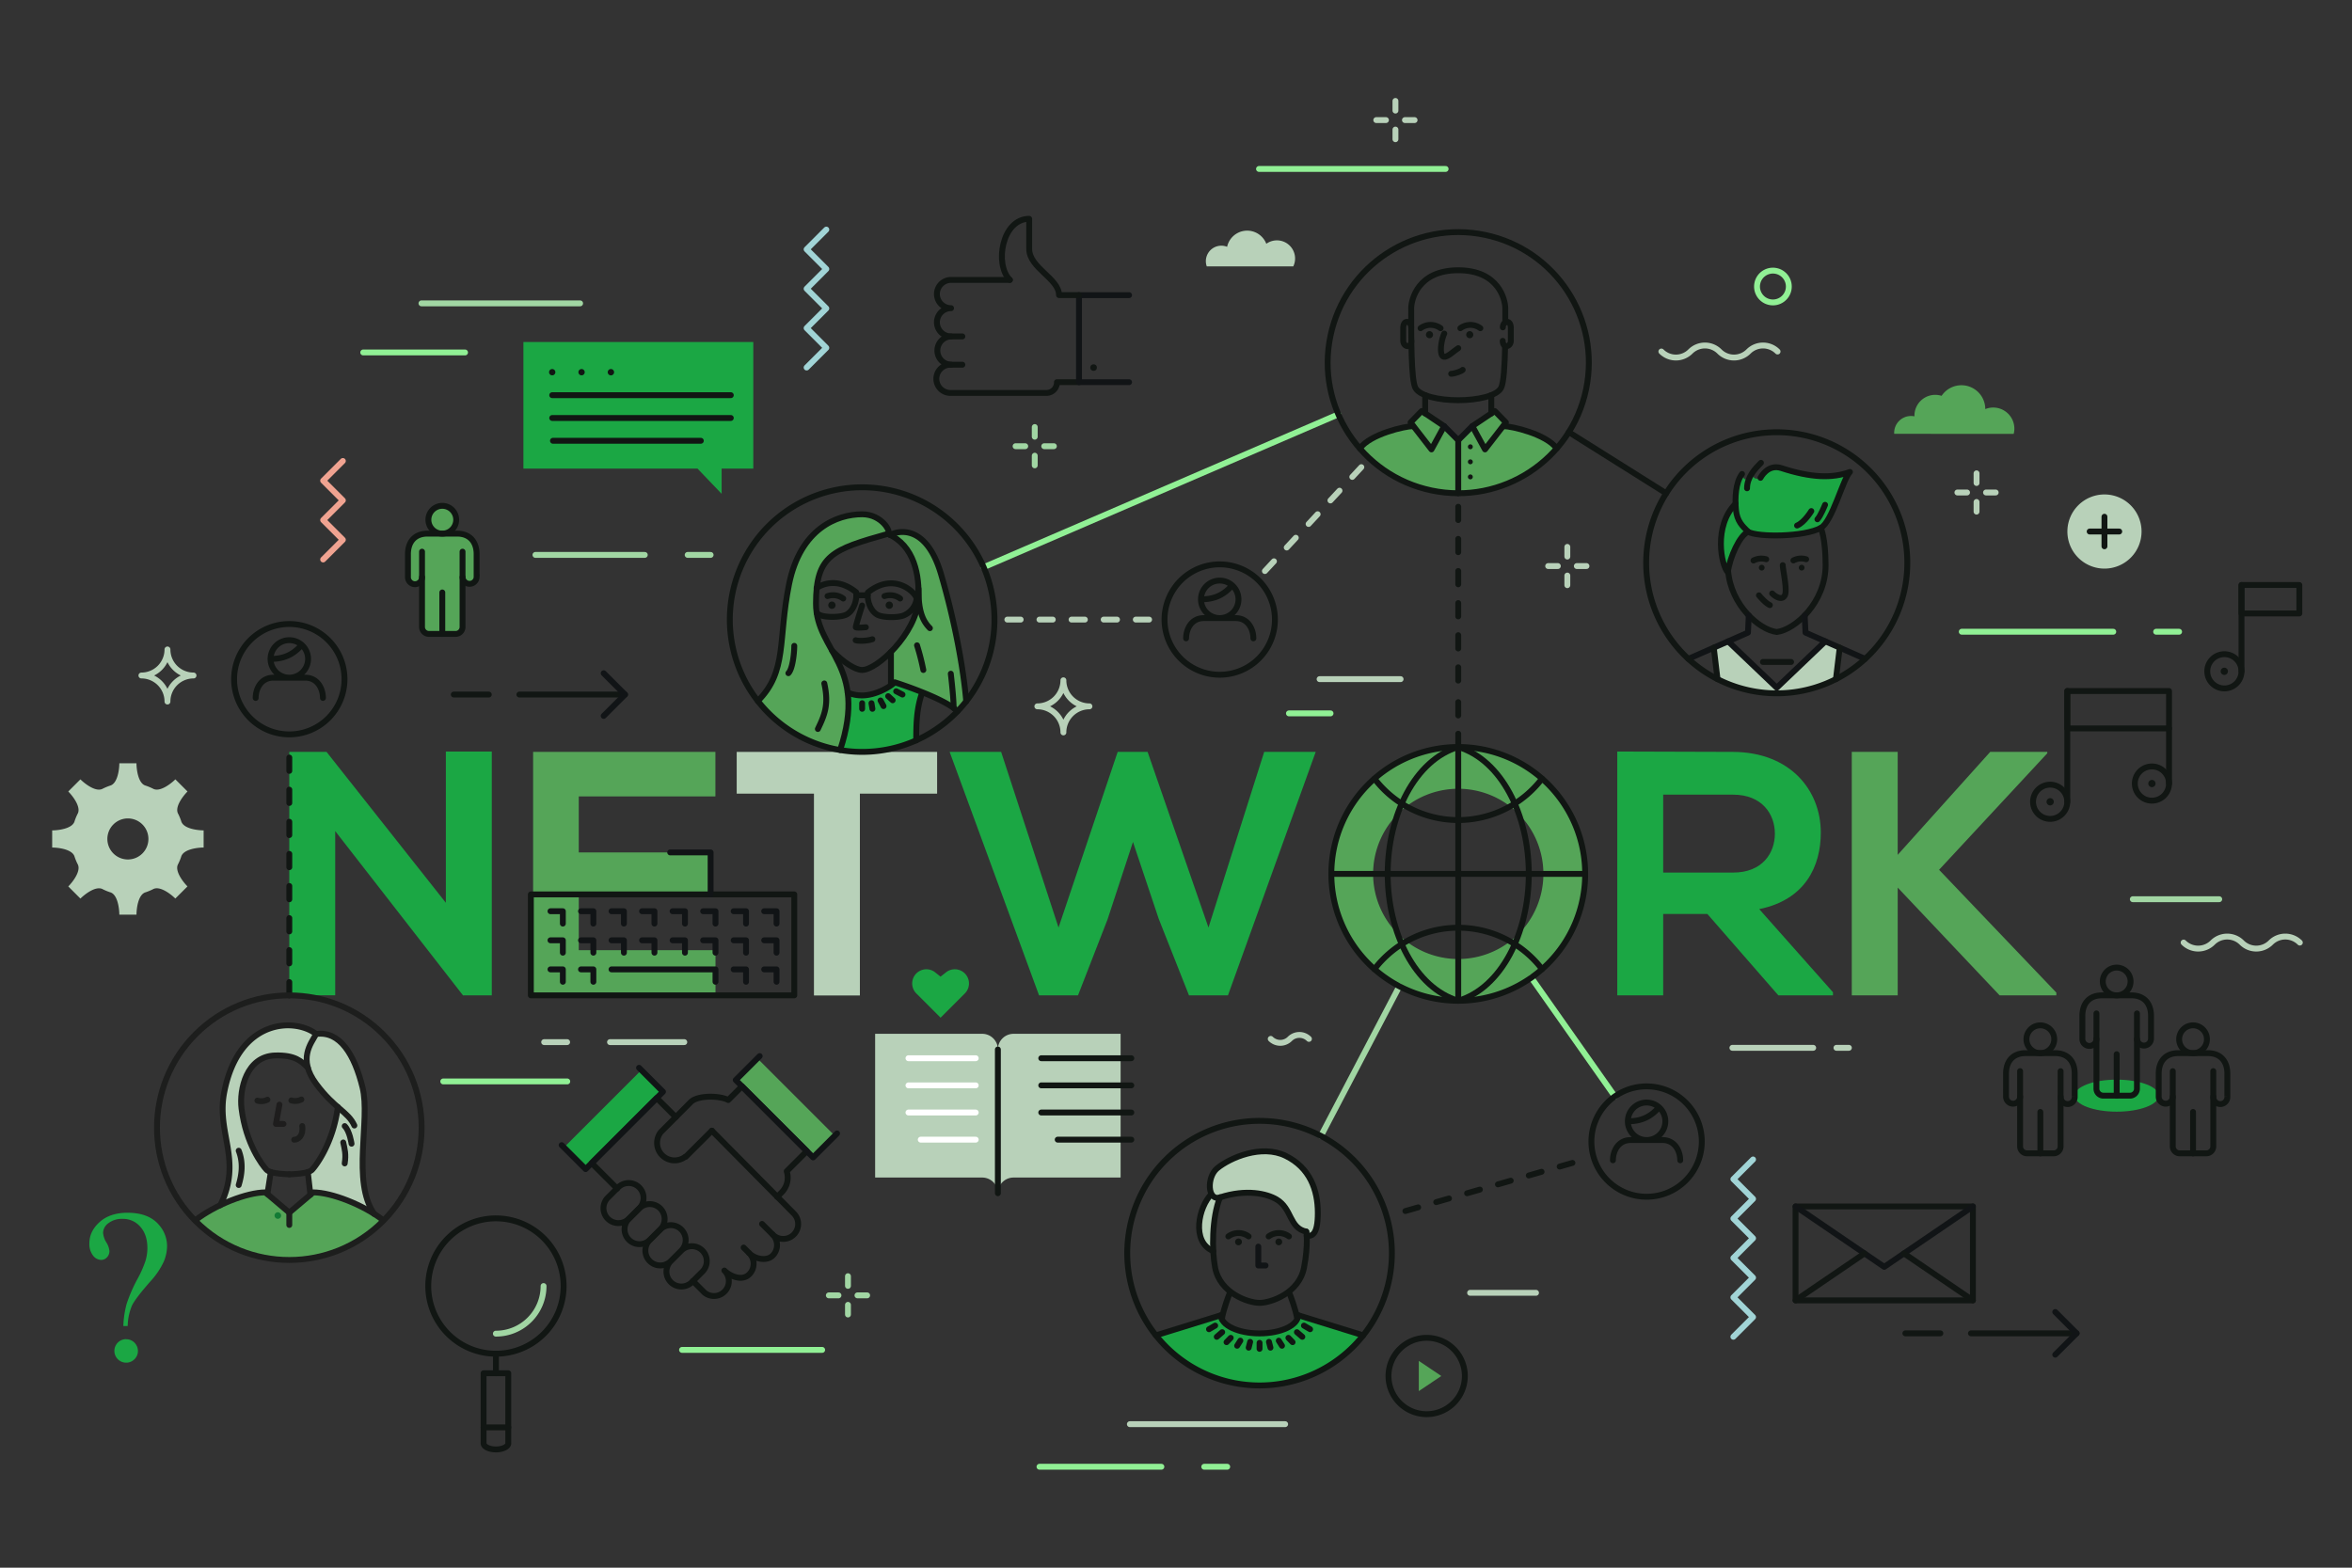 <svg xmlns="http://www.w3.org/2000/svg" viewBox="0 0 1200 800"><rect x="0" y="0" width="1200" height="800" fill="#333333" stroke="none"/><g data-name="Secondary shapes" fill="#51a550" class="color000000 svgShape"><path fill="#1ba744" d="M227.48,383.51h23.43V507.94H236.36v.18l-65.33-84v83.78H147.6V383.69h19l60.88,77Z" class="colorf0a391 svgShape"></path><path fill="#55a558" d="M365.05,507.94H272V383.69h93v22.72H295.29V435h67.27v21.83H295.29v28.05h69.76Z" class="colora1d4d6 svgShape"></path><path fill="#b8d1b9" d="M415.28,405H375.87v-21.3H478.12V405H438.71v103H415.28Z" class="colorb8d1cd svgShape"></path><path fill="#1ba744" d="M626.51 507.94H606.63l-15.44-39.05-13.14-39.23-13 39.59L550 507.94H530.13L484.51 383.69h26.27l29.29 89.64 30.17-89.64h15.27l31.06 89.64L645 383.69h26.28zM935.19 507.94H907.32l-36.21-41.53H848.57v41.53H825.14V383.51c19.7 0 39.4.18 59.11.18 29.29.18 44.73 19.7 44.73 41.18 0 17-7.81 34.26-31.42 39.05l37.63 42.43zM848.57 405.52v39.76h35.68c14.91 0 21.3-9.94 21.3-19.88s-6.57-19.88-21.3-19.88z" class="colorf0a391 svgShape"></path><path fill="#55a558" d="M1044.54 384.4l-55.21 59.46 59.82 62.67v1.41h-28.93l-52-55v55H944.78V383.69h23.43v52.54l47.21-52.54h29.12zM744 381.2A64.75 64.75 0 10808.75 446 64.75 64.75 0 00744 381.2zm0 108.19A43.44 43.44 0 11787.45 446 43.44 43.44 0 01744 489.39z" class="colora1d4d6 svgShape"></path><path fill="#b8d1b9" d="M1073.7,252.32a18.92,18.92,0,1,1-18.91,18.91A18.92,18.92,0,0,1,1073.7,252.32Z" class="colorb8d1cd svgShape"></path><line x1="1073.7" x2="1073.7" y1="278.78" y2="263.69" fill="none" stroke="#111613" stroke-linecap="round" stroke-linejoin="round" stroke-width="3" class="colorStroke111416 svgStroke"></line><line x1="1066.16" x2="1081.25" y1="271.24" y2="271.24" fill="none" stroke="#111613" stroke-linecap="round" stroke-linejoin="round" stroke-width="3" class="colorStroke111416 svgStroke"></line><path fill="none" stroke="#111613" stroke-linecap="round" stroke-linejoin="round" stroke-width="3" d="M485.2,186.11a7.22,7.22,0,0,1,0-14.43H491" class="colorStroke111416 svgStroke"></path><path fill="none" stroke="#111613" stroke-linecap="round" stroke-linejoin="round" stroke-width="3" d="M491 186.11H485.2a7.21 7.21 0 100 14.41h48.46a5.38 5.38 0 005.59-5.5h11.26M515.23 142.84h-30a7.21 7.21 0 100 14.42h0a7.21 7.21 0 100 14.42" class="colorStroke111416 svgStroke"></path><polyline fill="none" stroke="#111416" stroke-linecap="round" stroke-linejoin="round" stroke-width="3" points="576.06 150.62 550.51 150.62 550.51 195.02 576.06 195.02"></polyline><path fill="none" stroke="#111613" stroke-linecap="round" stroke-linejoin="round" stroke-width="3" d="M515.23,142.84c-8-8-3.91-31.18,9.87-31.18V127c0,9.77,15.22,15.08,15.22,23.6h10.19" class="colorStroke111416 svgStroke"></path><circle cx="557.95" cy="187.58" r="1.68" fill="#111613" class="color111416 svgShape"></circle><line x1="823.9" x2="781.26" y1="559.51" y2="498.91" fill="none" stroke="#91f095" stroke-linecap="round" stroke-linejoin="round" stroke-width="3" class="colorStrokef0a391 svgStroke"></line><line x1="673.97" x2="713.95" y1="579.63" y2="503.31" fill="none" stroke="#a1d6a3" stroke-linecap="round" stroke-linejoin="round" stroke-width="3" class="colorStrokea1d4d6 svgStroke"></line><line x1="501.88" x2="682.82" y1="289.45" y2="211.45" fill="none" stroke="#91f095" stroke-linecap="round" stroke-linejoin="round" stroke-width="3" class="colorStrokef0a391 svgStroke"></line><line x1="800.41" x2="850.09" y1="220.52" y2="251.74" fill="none" stroke="#111613" stroke-linecap="round" stroke-linejoin="round" stroke-width="3" class="colorStroke111416 svgStroke"></line><path fill="none" stroke="#111613" stroke-linecap="round" stroke-linejoin="round" stroke-width="3" d="M744 510.7c-21.94-6.6-36-34.63-36-64.75s14-58.15 36-64.75M744 510.7c22-6.6 36-34.63 36-64.75s-14-58.15-36-64.75" class="colorStroke111416 svgStroke"></path><line x1="744" x2="744" y1="381.2" y2="510.7" fill="none" stroke="#111613" stroke-linecap="round" stroke-linejoin="round" stroke-width="3" class="colorStroke111416 svgStroke"></line><line x1="679.26" x2="808.75" y1="445.95" y2="445.95" fill="none" stroke="#111613" stroke-linecap="round" stroke-linejoin="round" stroke-width="3" class="colorStroke111416 svgStroke"></line><path fill="none" stroke="#111613" stroke-linecap="round" stroke-linejoin="round" stroke-width="3" d="M786.75 397.34a53.8 53.8 0 01-85.5 0M786.76 494.56a53.81 53.81 0 00-85.51 0" class="colorStroke111416 svgStroke"></path><path fill="none" stroke="#111613" stroke-linecap="round" stroke-linejoin="round" stroke-width="3" d="M679.26,446A64.75,64.75,0,1,1,744,510.7,64.75,64.75,0,0,1,679.26,446Z" class="colorStroke111416 svgStroke"></path><line x1="744" x2="744" y1="347.32" y2="340.52" fill="none" stroke="#111613" stroke-linecap="round" stroke-linejoin="round" stroke-width="3" class="colorStroke111416 svgStroke"></line><line x1="744" x2="744" y1="365.1" y2="358.3" fill="none" stroke="#111613" stroke-linecap="round" stroke-linejoin="round" stroke-width="3" class="colorStroke111416 svgStroke"></line><line x1="744" x2="744" y1="381.2" y2="374.41" fill="none" stroke="#111613" stroke-linecap="round" stroke-linejoin="round" stroke-width="3" class="colorStroke111416 svgStroke"></line><line x1="744" x2="744" y1="330.93" y2="324.14" fill="none" stroke="#111613" stroke-linecap="round" stroke-linejoin="round" stroke-width="3" class="colorStroke111416 svgStroke"></line><line x1="744" x2="744" y1="314.55" y2="307.75" fill="none" stroke="#111613" stroke-linecap="round" stroke-linejoin="round" stroke-width="3" class="colorStroke111416 svgStroke"></line><line x1="744" x2="744" y1="298.17" y2="291.37" fill="none" stroke="#111613" stroke-linecap="round" stroke-linejoin="round" stroke-width="3" class="colorStroke111416 svgStroke"></line><line x1="744" x2="744" y1="281.78" y2="274.99" fill="none" stroke="#111613" stroke-linecap="round" stroke-linejoin="round" stroke-width="3" class="colorStroke111416 svgStroke"></line><line x1="744" x2="744" y1="265.4" y2="258.6" fill="none" stroke="#111613" stroke-linecap="round" stroke-linejoin="round" stroke-width="3" class="colorStroke111416 svgStroke"></line><line x1="147.6" x2="147.6" y1="475.3" y2="468.51" fill="none" stroke="#111613" stroke-linecap="round" stroke-linejoin="round" stroke-width="3" class="colorStroke111416 svgStroke"></line><line x1="147.6" x2="147.6" y1="491.62" y2="484.83" fill="none" stroke="#111613" stroke-linecap="round" stroke-linejoin="round" stroke-width="3" class="colorStroke111416 svgStroke"></line><line x1="147.6" x2="147.6" y1="507.94" y2="501.15" fill="none" stroke="#111613" stroke-linecap="round" stroke-linejoin="round" stroke-width="3" class="colorStroke111416 svgStroke"></line><line x1="147.6" x2="147.6" y1="458.92" y2="452.12" fill="none" stroke="#111613" stroke-linecap="round" stroke-linejoin="round" stroke-width="3" class="colorStroke111416 svgStroke"></line><line x1="147.6" x2="147.6" y1="442.53" y2="435.74" fill="none" stroke="#111613" stroke-linecap="round" stroke-linejoin="round" stroke-width="3" class="colorStroke111416 svgStroke"></line><line x1="147.6" x2="147.6" y1="426.15" y2="419.35" fill="none" stroke="#111613" stroke-linecap="round" stroke-linejoin="round" stroke-width="3" class="colorStroke111416 svgStroke"></line><line x1="147.6" x2="147.6" y1="409.76" y2="402.97" fill="none" stroke="#111613" stroke-linecap="round" stroke-linejoin="round" stroke-width="3" class="colorStroke111416 svgStroke"></line><line x1="147.6" x2="147.6" y1="393.38" y2="386.59" fill="none" stroke="#111613" stroke-linecap="round" stroke-linejoin="round" stroke-width="3" class="colorStroke111416 svgStroke"></line><line x1="717.02" x2="723.55" y1="618" y2="616.12" fill="none" stroke="#111613" stroke-linecap="round" stroke-linejoin="round" stroke-width="3" class="colorStroke111416 svgStroke"></line><line x1="732.76" x2="739.29" y1="613.46" y2="611.58" fill="none" stroke="#111613" stroke-linecap="round" stroke-linejoin="round" stroke-width="3" class="colorStroke111416 svgStroke"></line><line x1="748.51" x2="755.04" y1="608.93" y2="607.05" fill="none" stroke="#111613" stroke-linecap="round" stroke-linejoin="round" stroke-width="3" class="colorStroke111416 svgStroke"></line><line x1="764.25" x2="770.78" y1="604.39" y2="602.51" fill="none" stroke="#111613" stroke-linecap="round" stroke-linejoin="round" stroke-width="3" class="colorStroke111416 svgStroke"></line><line x1="779.99" x2="786.52" y1="599.86" y2="597.97" fill="none" stroke="#111613" stroke-linecap="round" stroke-linejoin="round" stroke-width="3" class="colorStroke111416 svgStroke"></line><line x1="795.74" x2="802.27" y1="595.32" y2="593.44" fill="none" stroke="#111613" stroke-linecap="round" stroke-linejoin="round" stroke-width="3" class="colorStroke111416 svgStroke"></line><line x1="513.95" x2="520.75" y1="316.18" y2="316.18" fill="none" stroke="#b8d1b9" stroke-linecap="round" stroke-linejoin="round" stroke-width="3" class="colorStrokeb8d1cd svgStroke"></line><line x1="530.34" x2="537.13" y1="316.18" y2="316.18" fill="none" stroke="#b8d1b9" stroke-linecap="round" stroke-linejoin="round" stroke-width="3" class="colorStrokeb8d1cd svgStroke"></line><line x1="546.72" x2="553.51" y1="316.18" y2="316.18" fill="none" stroke="#b8d1b9" stroke-linecap="round" stroke-linejoin="round" stroke-width="3" class="colorStrokeb8d1cd svgStroke"></line><line x1="563.1" x2="569.9" y1="316.18" y2="316.18" fill="none" stroke="#b8d1b9" stroke-linecap="round" stroke-linejoin="round" stroke-width="3" class="colorStrokeb8d1cd svgStroke"></line><line x1="579.49" x2="586.28" y1="316.18" y2="316.18" fill="none" stroke="#b8d1b9" stroke-linecap="round" stroke-linejoin="round" stroke-width="3" class="colorStrokeb8d1cd svgStroke"></line><line x1="645.36" x2="649.98" y1="291.41" y2="286.43" fill="none" stroke="#b8d1b9" stroke-linecap="round" stroke-linejoin="round" stroke-width="3" class="colorStrokeb8d1cd svgStroke"></line><line x1="656.5" x2="661.13" y1="279.4" y2="274.42" fill="none" stroke="#b8d1b9" stroke-linecap="round" stroke-linejoin="round" stroke-width="3" class="colorStrokeb8d1cd svgStroke"></line><line x1="667.65" x2="672.27" y1="267.39" y2="262.41" fill="none" stroke="#b8d1b9" stroke-linecap="round" stroke-linejoin="round" stroke-width="3" class="colorStrokeb8d1cd svgStroke"></line><line x1="678.79" x2="683.42" y1="255.38" y2="250.4" fill="none" stroke="#b8d1b9" stroke-linecap="round" stroke-linejoin="round" stroke-width="3" class="colorStrokeb8d1cd svgStroke"></line><line x1="689.94" x2="694.56" y1="243.37" y2="238.39" fill="none" stroke="#b8d1b9" stroke-linecap="round" stroke-linejoin="round" stroke-width="3" class="colorStrokeb8d1cd svgStroke"></line><path fill="none" stroke="#111613" stroke-linecap="round" stroke-linejoin="round" stroke-width="3" d="M840.1 581.77a9.57 9.57 0 10-9.57-9.57A9.58 9.58 0 00840.1 581.77zm17.16 10.33c0-4.31-2.45-10.33-9.07-10.33H832c-6.63 0-9.08 6-9.08 10.33M830.53 572.2c5.23 0 10.84-1.19 15.92-7.16" class="colorStroke111416 svgStroke"></path><path fill="none" stroke="#111613" stroke-linecap="round" stroke-linejoin="round" stroke-width="3" d="M868.26 582.54a28.16 28.16 0 11-28.16-28.16A28.15 28.15 0 01868.26 582.54zM147.6 345.82a9.57 9.57 0 10-9.56-9.56A9.56 9.56 0 00147.6 345.82zm17.17 10.34c0-4.31-2.45-10.34-9.08-10.34H139.52c-6.63 0-9.08 6-9.08 10.34M138 336.26c5.22 0 10.84-1.2 15.91-7.16" class="colorStroke111416 svgStroke"></path><path fill="none" stroke="#111613" stroke-linecap="round" stroke-linejoin="round" stroke-width="3" d="M175.76 346.6a28.16 28.16 0 11-28.16-28.16A28.15 28.15 0 01175.76 346.6zM622.31 315.41a9.57 9.57 0 10-9.57-9.57A9.57 9.57 0 00622.31 315.41zm17.17 10.34c0-4.31-2.46-10.34-9.08-10.34H614.23c-6.63 0-9.08 6-9.08 10.34M612.74 305.84c5.23 0 10.84-1.19 15.92-7.16" class="colorStroke111416 svgStroke"></path><path fill="none" stroke="#111613" stroke-linecap="round" stroke-linejoin="round" stroke-width="3" d="M650.47,316.18A28.16,28.16,0,1,1,622.31,288,28.16,28.16,0,0,1,650.47,316.18Z" class="colorStroke111416 svgStroke"></path><path fill="#55a558" d="M767,217.48l1.27-1.91-5.67-5.8-11.47,7.69L744,224.64l-7.18-7.18-11.47-7.69-5.67,5.8a18.94,18.94,0,0,0,1.47,1.91c-12.45.72-24,7.05-27.38,11.33a66.57,66.57,0,0,0,100.45,0C787.84,221.56,774.08,218,767,217.48Z" class="colora1d4d6 svgShape"></path><path fill="none" stroke="#111613" stroke-linecap="round" stroke-linejoin="round" stroke-width="3" d="M744 204.23c-9.88 0-19.59-2.16-21.82-6.21S720 172.93 720 157.34c0-4.25 3.24-19.43 24-19.43M768 164.51c0-2.46 0-4.87 0-7.17 0-4.25-3.24-19.43-24-19.43M744 204.23c9.88 0 19.6-2.16 21.82-6.21 1.37-2.48 1.9-11.39 2.1-21.5" class="colorStroke111416 svgStroke"></path><path fill="none" stroke="#111613" stroke-linecap="round" stroke-linejoin="round" stroke-width="3" d="M720 167.06c0-3.24-4.07-4.39-4.07.4v6.41c0 3.24 4.14 4.12 4.14.07M766.76 167.06c0-3.24 4.07-4.39 4.07.4v6.41c0 3.24-4.13 4.12-4.13.07M740.4 190.74c1.21 0 4.9-1.06 5.87-2M744 177.68c-3 2-6.44 5.57-8 4s-.71-8.07.87-11.46M745.08 167.48a8.58 8.58 0 0110.2 0M724.78 167.48a8.6 8.6 0 0110.21 0" class="colorStroke111416 svgStroke"></path><path fill="#111613" d="M727.53 170.8a1.81 1.81 0 111.8 1.8A1.8 1.8 0 01727.53 170.8zM748.06 170.8a1.81 1.81 0 111.81 1.8A1.8 1.8 0 01748.06 170.8zM748.93 228a1.25 1.25 0 111.25 1.25A1.25 1.25 0 01748.93 228zM748.93 235.67a1.25 1.25 0 111.25 1.25A1.25 1.25 0 01748.93 235.67zM748.93 243.37a1.25 1.25 0 111.25 1.24A1.25 1.25 0 01748.93 243.37z" class="color111416 svgShape"></path><line x1="727.13" x2="727.13" y1="201.64" y2="210.96" fill="none" stroke="#111613" stroke-linecap="round" stroke-linejoin="round" stroke-width="3" class="colorStroke111416 svgStroke"></line><line x1="760.87" x2="760.87" y1="201.64" y2="210.96" fill="none" stroke="#111613" stroke-linecap="round" stroke-linejoin="round" stroke-width="3" class="colorStroke111416 svgStroke"></line><polygon fill="none" stroke="#111613" stroke-linecap="round" stroke-linejoin="round" stroke-width="3" points="725.35 209.76 736.82 217.46 730.34 229.33 719.68 215.57 725.35 209.76" class="colorStroke111416 svgStroke"></polygon><path fill="none" stroke="#111613" stroke-linecap="round" stroke-linejoin="round" stroke-width="3" d="M721,217.47c-4.19,0-21.8,4-27.19,11.35" class="colorStroke111416 svgStroke"></path><polygon fill="none" stroke="#111613" stroke-linecap="round" stroke-linejoin="round" stroke-width="3" points="762.65 209.76 751.18 217.46 757.66 229.33 768.32 215.57 762.65 209.76" class="colorStroke111416 svgStroke"></polygon><path fill="none" stroke="#111613" stroke-linecap="round" stroke-linejoin="round" stroke-width="3" d="M767.06,217.47c4.18,0,21.8,4,27.18,11.35" class="colorStroke111416 svgStroke"></path><polyline fill="none" stroke="#111416" stroke-linecap="round" stroke-linejoin="round" stroke-width="3" points="751.18 217.46 744 224.64 736.82 217.46"></polyline><line x1="744" x2="744" y1="224.64" y2="251.69" fill="none" stroke="#111613" stroke-linecap="round" stroke-linejoin="round" stroke-width="3" class="colorStroke111416 svgStroke"></line><circle cx="744" cy="185.07" r="66.62" fill="none" stroke="#111613" stroke-width="3" transform="rotate(-78.17 744.005 185.068)" class="colorStroke111416 svgStroke"></circle><path fill="#1ba744" d="M432.48,353.43c1.41,10.44-1.41,20.69-3.85,29.32a68.07,68.07,0,0,0,11.23.94,67.25,67.25,0,0,0,27.59-5.9c0-18.33,2.29-22,3.11-24.52,0,0-10-3.71-14.05-5.09C444.2,356.8,436.1,354.52,432.48,353.43Z" class="colorf0a391 svgShape"></path><path fill="#55a558" d="M454.11 273c7.94-3.16 17.48-3.82 25.6 18.73s10.7 54 13.24 66.17c-1.76 2.14-4.44 5.06-4.44 5.06-4.77-4.25-20.58-11-32-14.77-.51.41-2.11 1.4-2.11 1.4l.26-16.88c10.31-10.31 13.75-19.49 13.75-27.39S468.36 281.91 454.11 273zM439.86 262.44c-6.32 0-30.05 1.84-37.06 34.56s-.71 43.18-16.15 60.71a67.46 67.46 0 0042 25c2.65-9.34 9.15-26.77-2.25-47.3-10.33-18.61-10.2-22.54-10.05-29.93.28-13.95 1.43-24.89 36.6-33.07C454.66 268.19 446.18 262.44 439.86 262.44z" class="colora1d4d6 svgShape"></path><path fill="none" stroke="#111613" stroke-linecap="round" stroke-linejoin="round" stroke-width="3" d="M439.87 341.89c7.59 0 27.6-18.53 28.66-35.76.75-12.21-1.87-27.78-15.59-33.69M439.87 341.89c-3.5 0-9.62-3.93-15.32-9.85" class="colorStroke111416 svgStroke"></path><line x1="436.89" x2="442.71" y1="303.77" y2="303.77" fill="none" stroke="#111613" stroke-linecap="round" stroke-linejoin="round" stroke-width="3" class="colorStroke111416 svgStroke"></line><path fill="none" stroke="#111613" stroke-linecap="round" stroke-linejoin="round" stroke-width="3" d="M467.66 305.74c.41-2.39-10.87-14.65-24.89-3.37-.52 5.69 2.32 10.32 5.38 11.59s10.61 1.35 13.38-.11A10.86 10.86 0 00467.66 305.74zM416.63 300.05c4.52-2.91 11.88-4.51 20.2 2.18.52 5.69-2.32 10.33-5.38 11.59s-10.61 1.36-13.38-.1c-.47-.25-.93-.53-1.38-.82M454.12 273c3.84-2.14 18.43-5.84 26 20 7.38 25.23 11.55 49.36 12.85 64.88" class="colorStroke111416 svgStroke"></path><path fill="none" stroke="#111613" stroke-linecap="round" stroke-linejoin="round" stroke-width="3" d="M428.64,382.75c14.35-43.39-12.32-50.1-12.32-74.77s8.32-27.55,36.62-35.54c2.13-.6-2.85-10-13.07-10-12.88,0-31.55,7.38-37.29,35.69s-.73,44.39-15.93,59.59" class="colorStroke111416 svgStroke"></path><line x1="454.56" x2="454.56" y1="332.68" y2="349.2" fill="none" stroke="#111613" stroke-linecap="round" stroke-linejoin="round" stroke-width="3" class="colorStroke111416 svgStroke"></line><path fill="none" stroke="#111613" stroke-linecap="round" stroke-linejoin="round" stroke-width="3" d="M432.49 353.42a19 19 0 007.38 1.46c6.81 0 14.26-4.31 16.65-6.7 0 0 25.27 8 32 14.78M470.57 353.27c-3 8.24-3.11 16.65-3.11 24.54" class="colorStroke111416 svgStroke"></path><line x1="439.87" x2="439.87" y1="358.84" y2="361.72" fill="none" stroke="#111613" stroke-linecap="round" stroke-linejoin="round" stroke-width="3" class="colorStroke111416 svgStroke"></line><line x1="444.63" x2="445.11" y1="358.84" y2="361.72" fill="none" stroke="#111613" stroke-linecap="round" stroke-linejoin="round" stroke-width="3" class="colorStroke111416 svgStroke"></line><line x1="449.25" x2="450.79" y1="357.46" y2="360.33" fill="none" stroke="#111613" stroke-linecap="round" stroke-linejoin="round" stroke-width="3" class="colorStroke111416 svgStroke"></line><line x1="453.14" x2="455.44" y1="355.25" y2="357.35" fill="none" stroke="#111613" stroke-linecap="round" stroke-linejoin="round" stroke-width="3" class="colorStroke111416 svgStroke"></line><line x1="457.22" x2="460.46" y1="352.76" y2="354.44" fill="none" stroke="#111613" stroke-linecap="round" stroke-linejoin="round" stroke-width="3" class="colorStroke111416 svgStroke"></line><path fill="none" stroke="#111613" stroke-linecap="round" stroke-linejoin="round" stroke-width="3" d="M468.6 300.33c0 10.38 1.6 16 5.84 20.23M486.55 361.3c0-5.46-1.45-17.5-1.45-17.5M467.87 329.31a120.64 120.64 0 013.22 12.58M417.28 372c3.28-6.84 5.74-12.3 3.28-23.24M405.24 329.58c0 3.56-.82 11.76-3 13.95M439.87 309s-3.24 10.05-3.24 11.08c.46.46 5.13 0 5.13 0M436.56 326.71c1.44.51 5.85.41 8.52-.51M451.27 304.19a9 9 0 012.82-.45 8.37 8.37 0 015.17 1.7M422.21 304.19a9 9 0 012.83-.45 8.42 8.42 0 015.17 1.7" class="colorStroke111416 svgStroke"></path><path fill="#111613" d="M422.59 308.84a1.86 1.86 0 111.85 1.86A1.85 1.85 0 01422.59 308.84zM451.86 308.84a1.86 1.86 0 111.86 1.86A1.86 1.86 0 01451.86 308.84z" class="color111416 svgShape"></path><path fill="none" stroke="#111613" stroke-width="3" d="M372.36,316.18a67.51,67.51,0,1,1,67.51,67.51A67.51,67.51,0,0,1,372.36,316.18Z" class="colorStroke111416 svgStroke"></path><path fill="#b8d1b9" d="M906.48,351l-24.81-23.67-7.32,3.22,1.92,16.06a66.57,66.57,0,0,0,60.42,0l1.92-16.06-7.32-3.22Z" class="colorb8d1cd svgShape"></path><path fill="#1ba744" d="M898.19,243.85s3.64-7.22,10.56-5c15.29,5,26,5.33,35.08,2-3.54,3.55-9,25.31-14.84,28.55-8.47,4.68-32.18,4.82-37.08,2-2.83-2.83-5.7-5.36-6.24-11.3s-.24-13.76,3.1-18.21c1.62,5.66,3.56,1.06,5.37-.74C894.14,245.9,898.19,243.85,898.19,243.85Z" class="colorf0a391 svgShape"></path><path fill="#1ba744" d="M891.91,271.37c-5.56,3.95-9.43,13-10.36,20.68-3.31-3.3-7.49-23.6,3.94-35C885.49,263.85,887.45,268,891.91,271.37Z" class="colorf0a391 svgShape"></path><path fill="none" stroke="#111613" stroke-linecap="round" stroke-linejoin="round" stroke-width="3" d="M881.67,291.19c1.42,17.59,15.94,30.27,24.83,31.32,9.34-1.11,24.93-15.08,24.93-34.1,0-13.77-2.43-19-2.43-19" class="colorStroke111416 svgStroke"></path><polyline fill="none" stroke="#111416" stroke-linecap="round" stroke-linejoin="round" stroke-width="3" points="920.76 314.07 921.17 322.82 951.59 336.22"></polyline><line x1="938.63" x2="936.7" y1="330.51" y2="346.59" fill="none" stroke="#111613" stroke-linecap="round" stroke-linejoin="round" stroke-width="3" class="colorStroke111416 svgStroke"></line><polyline fill="none" stroke="#111416" stroke-linecap="round" stroke-linejoin="round" stroke-width="3" points="892.23 314.07 891.82 322.82 861.4 336.22"></polyline><polyline fill="none" stroke="#111416" stroke-linecap="round" stroke-linejoin="round" stroke-width="3" points="881.69 327.28 906.5 350.95 931.3 327.28"></polyline><line x1="874.37" x2="876.29" y1="330.51" y2="346.59" fill="none" stroke="#111613" stroke-linecap="round" stroke-linejoin="round" stroke-width="3" class="colorStroke111416 svgStroke"></line><path fill="none" stroke="#111613" stroke-linecap="round" stroke-linejoin="round" stroke-width="3" d="M898.2 243.84s3.65-7.22 10.56-5c15.29 5 26 5.33 35.09 2-3.55 3.54-9 25.31-14.85 28.54-8.47 4.69-32.18 4.82-37.07 2-2.84-2.83-5.7-5.36-6.25-11.3s-.23-13.76 3.11-18.22M898.44 236.18c-2.94 2.94-7.09 7.29-7.09 13" class="colorStroke111416 svgStroke"></path><path fill="none" stroke="#111613" stroke-linecap="round" stroke-linejoin="round" stroke-width="3" d="M891.93 271.37c-4.26 1.69-9.43 13-10.37 20.68-3.3-3.3-7.48-23.6 3.94-35M927.25 265c1.55-1.55 3.91-7.39 3.91-7.39M916.86 268.18c3.77-1.55 7.28-7.38 7.28-7.38" class="colorStroke111416 svgStroke"></path><line x1="899.45" x2="913.82" y1="337.8" y2="337.8" fill="none" stroke="#111613" stroke-linecap="round" stroke-linejoin="round" stroke-width="3" class="colorStroke111416 svgStroke"></line><path fill="none" stroke="#111613" stroke-linecap="round" stroke-linejoin="round" stroke-width="3" d="M901.14,285.39a8.89,8.89,0,0,0-2.5-.36,8.59,8.59,0,0,0-4,1" class="colorStroke111416 svgStroke"></path><path fill="#111613" d="M900.3 289.68a1.46 1.46 0 10-1.45 1.46A1.45 1.45 0 00900.3 289.68zM920.68 289.68a1.46 1.46 0 10-1.46 1.46A1.45 1.45 0 00920.68 289.68z" class="color111416 svgShape"></path><path fill="none" stroke="#111613" stroke-linecap="round" stroke-linejoin="round" stroke-width="3" d="M921.51 285.39A8.82 8.82 0 00919 285a8.59 8.59 0 00-4 1M897.42 303.79s3.19 3.95 5.57 5M904.17 302.85c1.82 1.82 5.13 3.64 6.48.94s-1.08-13.22-1.08-15.38" class="colorStroke111416 svgStroke"></path><path fill="none" stroke="#111613" stroke-width="3" d="M839.88,287.19a66.62,66.62,0,1,1,66.62,66.62A66.62,66.62,0,0,1,839.88,287.19Z" class="colorStroke111416 svgStroke"></path><path fill="#b8d1b9" d="M619,638.45c-.44-8.74.35-19.75,3.46-27.45l-4.34-1.7c-6.56,6.56-10.55,24.46.88,29.15" class="colorb8d1cd svgShape"></path><path fill="#b8d1b9" d="M666.67,630.69c2.39,0,5.68,0,5.68-11.76s-4.11-23.11-16.41-29.13-28.36,1-34.94,6.36c-5.41,4.42-5,16.93,1.46,14.84,13.51-4.38,23.9-1.81,28.76,1,8.1,4.73,6.36,14.6,15.25,16.48Z" class="colorb8d1cd svgShape"></path><path fill="#1ba744" d="M662.31,671.17c0,5.12-8.82,9.28-19.69,9.28s-19.69-4.16-19.69-9.28l-33.16,10.26a67.48,67.48,0,0,0,105.7,0Z" class="colorf0a391 svgShape"></path><line x1="589.77" x2="622.94" y1="681.43" y2="671.16" fill="none" stroke="#111613" stroke-linecap="round" stroke-linejoin="round" stroke-width="3" class="colorStroke111416 svgStroke"></line><path fill="none" stroke="#111613" stroke-linecap="round" stroke-linejoin="round" stroke-width="3" d="M623.41 673.17c.71-5 3.78-12.72 3.78-12.72M642.63 664.87c5.8 0 20.22-5 22.69-18 2.26-11.83 1.16-18.39 1.16-18.39M642.63 664.87c-5.79 0-20.21-5-22.68-18-1.65-8.61-1.73-25.36 2.52-35.9" class="colorStroke111416 svgStroke"></path><path fill="none" stroke="#111613" stroke-linecap="round" stroke-linejoin="round" stroke-width="3" d="M666.48 628.5c-8.89-1.88-7.14-11.75-15.25-16.48-4.86-2.84-15.25-5.4-28.76-1-6.47 2.1-6.87-10.42-1.46-14.83 6.59-5.38 22.63-12.38 34.94-6.36s16.41 17.36 16.41 29.13-3.28 11.76-5.68 11.76M618.14 609.29c-6.56 6.56-10.56 24.46.87 29.15" class="colorStroke111416 svgStroke"></path><polyline fill="none" stroke="#111416" stroke-linecap="round" stroke-linejoin="round" stroke-width="3" points="642 636.15 642 645.8 645.7 645.8"></polyline><path fill="none" stroke="#111613" stroke-linecap="round" stroke-linejoin="round" stroke-width="3" d="M647.28 630.94a8.71 8.71 0 0110.34 0M626.71 630.94a8.71 8.71 0 0110.34 0" class="colorStroke111416 svgStroke"></path><path fill="#111613" d="M630.15 633.74a1.74 1.74 0 111.73 1.74A1.73 1.73 0 01630.15 633.74zM650.72 633.74a1.73 1.73 0 111.73 1.74A1.73 1.73 0 01650.72 633.74z" class="color111416 svgShape"></path><line x1="695.49" x2="662.32" y1="681.43" y2="671.16" fill="none" stroke="#111613" stroke-linecap="round" stroke-linejoin="round" stroke-width="3" class="colorStroke111416 svgStroke"></line><path fill="none" stroke="#111613" stroke-linecap="round" stroke-linejoin="round" stroke-width="3" d="M661.86 673.17c-.71-5-3.78-12.72-3.78-12.72M662.32 671.16c0 5.13-8.81 9.29-19.69 9.29s-19.69-4.16-19.69-9.29" class="colorStroke111416 svgStroke"></path><line x1="619.99" x2="616.84" y1="676.47" y2="678.31" fill="none" stroke="#111613" stroke-linecap="round" stroke-linejoin="round" stroke-width="3" class="colorStroke111416 svgStroke"></line><line x1="623.57" x2="620.8" y1="679.81" y2="682.19" fill="none" stroke="#111613" stroke-linecap="round" stroke-linejoin="round" stroke-width="3" class="colorStroke111416 svgStroke"></line><line x1="642.63" x2="642.63" y1="685.25" y2="688.32" fill="none" stroke="#111613" stroke-linecap="round" stroke-linejoin="round" stroke-width="3" class="colorStroke111416 svgStroke"></line><line x1="637.83" x2="637.08" y1="684.75" y2="687.73" fill="none" stroke="#111613" stroke-linecap="round" stroke-linejoin="round" stroke-width="3" class="colorStroke111416 svgStroke"></line><line x1="632.83" x2="631.19" y1="684.15" y2="686.75" fill="none" stroke="#111613" stroke-linecap="round" stroke-linejoin="round" stroke-width="3" class="colorStroke111416 svgStroke"></line><line x1="627.92" x2="625.78" y1="682.71" y2="684.92" fill="none" stroke="#111613" stroke-linecap="round" stroke-linejoin="round" stroke-width="3" class="colorStroke111416 svgStroke"></line><line x1="665.28" x2="668.42" y1="676.47" y2="678.31" fill="none" stroke="#111613" stroke-linecap="round" stroke-linejoin="round" stroke-width="3" class="colorStroke111416 svgStroke"></line><line x1="661.69" x2="664.46" y1="679.81" y2="682.19" fill="none" stroke="#111613" stroke-linecap="round" stroke-linejoin="round" stroke-width="3" class="colorStroke111416 svgStroke"></line><line x1="647.43" x2="648.19" y1="684.75" y2="687.73" fill="none" stroke="#111613" stroke-linecap="round" stroke-linejoin="round" stroke-width="3" class="colorStroke111416 svgStroke"></line><line x1="652.43" x2="654.08" y1="684.15" y2="686.75" fill="none" stroke="#111613" stroke-linecap="round" stroke-linejoin="round" stroke-width="3" class="colorStroke111416 svgStroke"></line><line x1="657.35" x2="659.48" y1="682.71" y2="684.92" fill="none" stroke="#111613" stroke-linecap="round" stroke-linejoin="round" stroke-width="3" class="colorStroke111416 svgStroke"></line><path fill="none" stroke="#111613" stroke-width="3" d="M575.12,639.44A67.51,67.51,0,1,1,642.63,707,67.51,67.51,0,0,1,575.12,639.44Z" class="colorStroke111416 svgStroke"></path><path fill="#55a558" d="M159.79,608.49l-12.2,10.31-12.2-10.31c-9.3,0-25.6,6.32-35.79,14.25V623a67.49,67.49,0,0,0,95.92,0l.05-.24C185.39,614.81,169.09,608.49,159.79,608.49Z" class="colora1d4d6 svgShape"></path><path fill="#b8d1b9" d="M157,544.86a25.34,25.34,0,0,0,4.25,8.24A70.36,70.36,0,0,0,172.36,565h0c-2.35,18.15-11,29.73-13.14,32a5.32,5.32,0,0,1-2.2,1.16h0l1.33,11.6.09-.07,1.35-1.14c8.05,0,21.06,4.55,31.1,11-11.57-16.71-1.84-47.83-5.94-64.51s-11.48-29-23.66-27.28c-10.46-8.21-39.48-8.38-46.9,29.74-4.1,21.06,9.44,34.51-2,57.59h0c8.24-3.93,17-6.51,23-6.51l1,.86h0l1.75-11.26h-.06a5.23,5.23,0,0,1-2.13-1.14c-2.11-2.25-10.55-13.16-12.76-31.33-1.17-9.56,2.45-26.59,17.17-27,10.33-.29,13.41,3,16.67,6.27" class="colorb8d1cd svgShape"></path><path fill="#137b35" d="M143.42,620.31a1.67,1.67,0,1,0-1.67,1.66A1.66,1.66,0,0,0,143.42,620.31Z" class="color1e1d1d svgShape"></path><path fill="none" stroke="#1d1e1d" stroke-linecap="round" stroke-linejoin="round" stroke-width="3" d="M99.61,622.74c10.2-7.94,26.49-14.26,35.79-14.26l12.2,10.31,12.2-10.31c9.3,0,25.6,6.32,35.8,14.26" class="colorStroke1e1d1d svgStroke"></path><line x1="147.6" x2="147.6" y1="618.79" y2="625.1" fill="none" stroke="#1d1e1d" stroke-linecap="round" stroke-linejoin="round" stroke-width="3" class="colorStroke1e1d1d svgStroke"></line><path fill="none" stroke="#1d1e1d" stroke-linecap="round" stroke-linejoin="round" stroke-width="3" d="M180.8 574.36c-3.18-7.07-10.06-8.55-19.49-21.26s-2.67-20.52 0-25.44c12.17-1.71 19.55 10.6 23.66 27.28s-5.64 47.81 5.93 64.52M175.87 574.64c2.57 2.56 3.49 9 3.49 9M175.12 583c.75 3.42 1.5 6.05.75 10.7" class="colorStroke1e1d1d svgStroke"></path><path fill="none" stroke="#1d1e1d" stroke-linecap="round" stroke-linejoin="round" stroke-width="3" d="M161.31 527.66c-10.46-8.2-39.48-8.37-46.91 29.74-4.1 21.06 9.45 34.51-2 57.6M121.79 604.72c1.54-5.09 2.46-11.21 0-17.5M148.66 561.55a7 7 0 002 .28 6.74 6.74 0 003.11-.75" class="colorStroke1e1d1d svgStroke"></path><path fill="none" stroke="#1d1e1d" stroke-linecap="round" stroke-linejoin="round" stroke-width="3" d="M131.33 561.65a6.59 6.59 0 002 .28 6.73 6.73 0 003.11-.74M147.61 599.25s9.51-.07 11.62-2.32 10.79-13.82 13.14-32" class="colorStroke1e1d1d svgStroke"></path><path fill="none" stroke="#1d1e1d" stroke-linecap="round" stroke-linejoin="round" stroke-width="3" d="M147.61,599.25s-9.51-.07-11.62-2.32-10.55-13.15-12.77-31.32c-1.17-9.57,2.45-26.59,17.18-27,10.32-.29,13.41,3,16.67,6.26" class="colorStroke1e1d1d svgStroke"></path><line x1="138.17" x2="136.42" y1="598.09" y2="609.35" fill="none" stroke="#1d1e1d" stroke-linecap="round" stroke-linejoin="round" stroke-width="3" class="colorStroke1e1d1d svgStroke"></line><line x1="157.04" x2="158.37" y1="598.09" y2="609.7" fill="none" stroke="#1d1e1d" stroke-linecap="round" stroke-linejoin="round" stroke-width="3" class="colorStroke1e1d1d svgStroke"></line><polyline fill="none" stroke="#1e1d1d" stroke-linecap="round" stroke-linejoin="round" stroke-width="3" points="142.57 563.7 140.8 573.54 144.63 573.54"></polyline><path fill="none" stroke="#1d1e1d" stroke-linecap="round" stroke-linejoin="round" stroke-width="3" d="M150.09,581.61c2.06,0,4.79-2.05,4.11-7" class="colorStroke1e1d1d svgStroke"></path><circle cx="147.6" cy="575.46" r="67.51" fill="none" stroke="#1d1e1d" stroke-width="3" transform="rotate(-45 147.604 575.46)" class="colorStroke1e1d1d svgStroke"></circle><path fill="#1ba744" d="M65.15,676.67H62.92a50.57,50.57,0,0,1,1.69-11.3A78.49,78.49,0,0,1,70,652.92a56.93,56.93,0,0,0,4.2-9.39,23,23,0,0,0,1-6.62q0-6.85-3.63-10.91a11.51,11.51,0,0,0-8.91-4,11.23,11.23,0,0,0-7.37,2.22,6.22,6.22,0,0,0-2.69,4.8,10.62,10.62,0,0,0,1.61,4.91,10.26,10.26,0,0,1,1.62,4.43,4.57,4.57,0,0,1-1.24,3.26,4,4,0,0,1-3,1.32,5.36,5.36,0,0,1-4.13-2.24,9.53,9.53,0,0,1-1.86-6.25q0-6.12,5.23-10.83T65,618.87q11.12,0,16.35,6.49a16.33,16.33,0,0,1,3.89,10.56A20.84,20.84,0,0,1,83.47,644a38.81,38.81,0,0,1-6.66,9.81q-7.83,8.88-9.56,12.6A28.73,28.73,0,0,0,65.15,676.67Zm-.78,6.74a6,6,0,0,1,6,6,5.68,5.68,0,0,1-1.77,4.21,5.82,5.82,0,0,1-4.24,1.75,6,6,0,0,1-6-6,6,6,0,0,1,6-6Z" class="colorf0a391 svgShape"></path><ellipse cx="1079.94" cy="559.12" fill="#1ba744" rx="21.44" ry="8.17" class="colorf0a391 svgShape"></ellipse><path fill="none" stroke="#111613" stroke-width="3" d="M1072.85,500.86a7.09,7.09,0,1,1,7.09,7.08A7.09,7.09,0,0,1,1072.85,500.86Z" class="colorStroke111416 svgStroke"></path><path fill="none" stroke="#111613" stroke-linecap="round" stroke-width="3" d="M1069.61,517.15v38.42a3.55,3.55,0,0,0,3.54,3.55h13.58a3.55,3.55,0,0,0,3.55-3.55V517.15" class="colorStroke111416 svgStroke"></path><path fill="none" stroke="#111613" stroke-linecap="round" stroke-width="3" d="M1079.94 507.94h-7.51c-6.65 0-10 4.33-10 10.47v11.75a3.59 3.59 0 007.18 0M1079.94 507.94h7.52c6.64 0 10 4.33 10 10.47v11.75a3.59 3.59 0 01-7.17 0" class="colorStroke111416 svgStroke"></path><line x1="1079.94" x2="1079.94" y1="537.96" y2="559.12" fill="none" stroke="#111613" stroke-linecap="round" stroke-width="3" class="colorStroke111416 svgStroke"></line><path fill="none" stroke="#111613" stroke-width="3" d="M1111.81,530.33a7.09,7.09,0,1,1,7.09,7.09A7.09,7.09,0,0,1,1111.81,530.33Z" class="colorStroke111416 svgStroke"></path><path fill="none" stroke="#111613" stroke-linecap="round" stroke-width="3" d="M1108.56,546.63V585h0a3.55,3.55,0,0,0,3.55,3.55h13.57a3.55,3.55,0,0,0,3.55-3.55h0v-38.4" class="colorStroke111416 svgStroke"></path><path fill="none" stroke="#111613" stroke-linecap="round" stroke-width="3" d="M1118.9 537.42h-7.52c-6.64 0-10 4.32-10 10.46v11.75a3.59 3.59 0 107.18 0M1118.9 537.42h7.51c6.64 0 10 4.32 10 10.46v11.75a3.59 3.59 0 11-7.17 0" class="colorStroke111416 svgStroke"></path><line x1="1118.9" x2="1118.9" y1="567.44" y2="588.59" fill="none" stroke="#111613" stroke-linecap="round" stroke-width="3" class="colorStroke111416 svgStroke"></line><path fill="none" stroke="#111613" stroke-width="3" d="M1048.08,530.33a7.09,7.09,0,1,0-7.09,7.09A7.09,7.09,0,0,0,1048.08,530.33Z" class="colorStroke111416 svgStroke"></path><path fill="none" stroke="#111613" stroke-linecap="round" stroke-width="3" d="M1051.33,546.63V585h0a3.55,3.55,0,0,1-3.55,3.55h-13.57a3.55,3.55,0,0,1-3.55-3.55h0v-38.4" class="colorStroke111416 svgStroke"></path><path fill="none" stroke="#111613" stroke-linecap="round" stroke-width="3" d="M1041 537.42h7.52c6.64 0 10 4.32 10 10.46v11.75a3.59 3.59 0 11-7.17 0M1041 537.42h-7.51c-6.64 0-10 4.32-10 10.46v11.75a3.59 3.59 0 007.18 0" class="colorStroke111416 svgStroke"></path><line x1="1040.99" x2="1040.99" y1="567.44" y2="588.59" fill="none" stroke="#111613" stroke-linecap="round" stroke-width="3" class="colorStroke111416 svgStroke"></line><rect width="15.64" height="55.83" x="392.82" y="537.45" fill="#55a558" transform="rotate(-45 400.655 565.373)" class="colora1d4d6 svgShape"></rect><path fill="none" stroke="#111613" stroke-linecap="round" stroke-linejoin="round" stroke-width="3" d="M353 654.29l5.37-5.37a7.6 7.6 0 00-10.75-10.75l-5.37 5.37A7.6 7.6 0 00353 654.29zM342.24 643.54l5.37-5.37a7.59 7.59 0 00-10.74-10.74l-5.37 5.37a7.59 7.59 0 0010.74 10.74z" class="colorStroke111416 svgStroke"></path><path fill="none" stroke="#111613" stroke-linecap="round" stroke-linejoin="round" stroke-width="3" d="M331.5,632.8l5.37-5.37a7.6,7.6,0,0,0-10.75-10.75l-5.37,5.38A7.6,7.6,0,0,0,331.5,632.8Z" class="colorStroke111416 svgStroke"></path><path fill="none" stroke="#111613" stroke-linecap="round" stroke-linejoin="round" stroke-width="3" d="M320.75 622.06l5.37-5.38a7.59 7.59 0 10-10.74-10.74L310 611.31a7.6 7.6 0 0010.74 10.75zM396.52 610.76l2.19-2.18a10.73 10.73 0 002.68-10.88l10.26-10.26-33.09-33.09-7 7c-4.4-2.35-15.63-2.47-19.09 1l-15.28 15.32 0 0a8.92 8.92 0 0012.54 12.53l.12.13L363.2 577" class="colorStroke111416 svgStroke"></path><polyline fill="none" stroke="#111416" stroke-linecap="round" stroke-linejoin="round" stroke-width="3" points="427.07 578.4 414.85 590.63 375.37 551.16 387.6 538.93"></polyline><path fill="none" stroke="#111613" stroke-linecap="round" stroke-linejoin="round" stroke-width="3" d="M363.2,577,405,619.25A7.6,7.6,0,1,1,394.22,630a7.59,7.59,0,0,1,0,10.74c-3,3-9,1.76-11.94-1.21a7.62,7.62,0,0,1,0,10.75c-3.69,3.69-9.73,1-12.7-1.92a7.59,7.59,0,0,1-10.22,11.21l-5.82-5.83" class="colorStroke111416 svgStroke"></path><rect width="55.83" height="15.64" x="285.08" y="563.52" fill="#1ba744" transform="rotate(-45 313.006 571.339)" class="colorf0a391 svgShape"></rect><path fill="none" stroke="#111613" stroke-linecap="round" stroke-linejoin="round" stroke-width="3" d="M344.79,570.07l-9.74-9.73-33.18,33.19,13,13" class="colorStroke111416 svgStroke"></path><line x1="394.22" x2="388.8" y1="629.99" y2="624.57" fill="none" stroke="#111613" stroke-linecap="round" stroke-linejoin="round" stroke-width="3" class="colorStroke111416 svgStroke"></line><line x1="382.28" x2="379.4" y1="639.52" y2="636.64" fill="none" stroke="#111613" stroke-linecap="round" stroke-linejoin="round" stroke-width="3" class="colorStroke111416 svgStroke"></line><polyline fill="none" stroke="#111416" stroke-linecap="round" stroke-linejoin="round" stroke-width="3" points="326.04 544.9 338.26 557.13 298.79 596.6 286.56 584.37"></polyline><path fill="#55a558" d="M232.88,265.36a7.23,7.23,0,1,0-7.22,7.23A7.22,7.22,0,0,0,232.88,265.36Zm.44,7.23H218c-6.77,0-10.19,4.41-10.19,10.66v11.19a3.66,3.66,0,0,0,7.32,0v25.43a3.62,3.62,0,0,0,3.61,3.62h13.85a3.62,3.62,0,0,0,3.61-3.62V294.44a3.66,3.66,0,0,0,7.32,0V283.25C243.51,277,240.09,272.59,233.32,272.59Z" class="colora1d4d6 svgShape"></path><path fill="none" stroke="#111613" stroke-width="3" d="M218.57,265.22a7.09,7.09,0,1,1,7.09,7.09A7.08,7.08,0,0,1,218.57,265.22Z" class="colorStroke111416 svgStroke"></path><path fill="none" stroke="#111613" stroke-linecap="round" stroke-width="3" d="M215.32,281.52v38.42a3.55,3.55,0,0,0,3.55,3.55h13.57a3.55,3.55,0,0,0,3.55-3.55V281.52" class="colorStroke111416 svgStroke"></path><path fill="none" stroke="#111613" stroke-linecap="round" stroke-width="3" d="M225.66 272.31h-7.52c-6.64 0-10 4.33-10 10.46v11.76a3.59 3.59 0 007.18 0M225.66 272.31h7.51c6.64 0 10 4.33 10 10.46v11.76a3.59 3.59 0 01-7.17 0" class="colorStroke111416 svgStroke"></path><line x1="225.66" x2="225.66" y1="302.33" y2="323.49" fill="none" stroke="#111613" stroke-linecap="round" stroke-width="3" class="colorStroke111416 svgStroke"></line><path fill="#b8d1b9" d="M103.89 432.5v-8.76c-3 0-10.43-.83-11.45-4.75h0a29 29 0 00-1.51-3.64h0c-2.05-3.49 2.63-9.34 4.74-11.45l-6.2-6.2c-2.11 2.12-8 6.79-11.45 4.74h0a30 30 0 00-3.64-1.51h0c-3.92-1-4.75-8.46-4.75-11.44H60.88c0 3-.84 10.42-4.76 11.44h0a30 30 0 00-3.64 1.51h0c-3.49 2.05-9.34-2.62-11.46-4.73l-6.19 6.19c2.11 2.11 6.79 8 4.74 11.45A27.62 27.62 0 0038.07 419h0c-1 3.92-8.46 4.75-11.45 4.75v8.76c3 0 10.43.83 11.45 4.75h0a29 29 0 001.51 3.64h0c2.05 3.49-2.63 9.34-4.74 11.45l6.19 6.2c2.12-2.12 8-6.79 11.46-4.74h0a28.39 28.39 0 003.64 1.5h0c3.92 1 4.75 8.47 4.75 11.45h8.76c0-3 .82-10.43 4.75-11.45h0A29.13 29.13 0 0078 453.8h0c3.49-2.05 9.34 2.62 11.45 4.73l6.2-6.19c-2.11-2.11-6.79-8-4.74-11.45h0a29 29 0 001.51-3.64h0C93.46 433.33 100.9 432.5 103.89 432.5zm-38.64 6.09a10.47 10.47 0 1110.47-10.47A10.47 10.47 0 0165.25 438.59zM517.11 527.56h54.63v73.35H517.11a8 8 0 00-8 8V535.56A8 8 0 01517.11 527.56z" class="colorb8d1cd svgShape"></path><path fill="#b8d1b9" style="mix-blend-mode:multiply" d="M501.13,527.56H446.5v73.35h54.63a8,8,0,0,1,8,8V535.56A8,8,0,0,0,501.13,527.56Z" class="colorb8d1cd svgShape"></path><line x1="509.12" x2="509.12" y1="535.56" y2="608.9" fill="none" stroke="#111613" stroke-linecap="round" stroke-width="3" class="colorStroke111416 svgStroke"></line><line x1="577.2" x2="531.25" y1="540.02" y2="540.02" fill="none" stroke="#111613" stroke-linecap="round" stroke-width="3" class="colorStroke111416 svgStroke"></line><line x1="577.2" x2="531.25" y1="553.87" y2="553.87" fill="none" stroke="#111613" stroke-linecap="round" stroke-width="3" class="colorStroke111416 svgStroke"></line><line x1="577.2" x2="531.25" y1="567.72" y2="567.72" fill="none" stroke="#111613" stroke-linecap="round" stroke-width="3" class="colorStroke111416 svgStroke"></line><line x1="577.2" x2="539.64" y1="581.57" y2="581.57" fill="none" stroke="#111613" stroke-linecap="round" stroke-width="3" class="colorStroke111416 svgStroke"></line><line x1="497.82" x2="463.5" y1="540.02" y2="540.02" fill="none" stroke="#ffffff" stroke-linecap="round" stroke-width="3" class="colorStrokeffffff svgStroke"></line><line x1="497.82" x2="463.5" y1="553.87" y2="553.87" fill="none" stroke="#ffffff" stroke-linecap="round" stroke-width="3" class="colorStrokeffffff svgStroke"></line><line x1="497.82" x2="463.5" y1="567.72" y2="567.72" fill="none" stroke="#ffffff" stroke-linecap="round" stroke-width="3" class="colorStrokeffffff svgStroke"></line><line x1="497.82" x2="469.77" y1="581.57" y2="581.57" fill="none" stroke="#ffffff" stroke-linecap="round" stroke-width="3" class="colorStrokeffffff svgStroke"></line><path fill="#1ba744" d="M482.91,496a7.23,7.23,0,0,1,9.32,11l-12.34,12.34L467.55,507a7.23,7.23,0,0,1,9.32-11l3,2.39Z" class="colorf0a391 svgShape"></path><path fill="none" stroke="#111613" stroke-linecap="round" stroke-linejoin="round" stroke-width="3" d="M708.41,702.18a19.48,19.48,0,1,1,19.48,19.48A19.48,19.48,0,0,1,708.41,702.18Z" class="colorStroke111416 svgStroke"></path><polygon fill="#55a558" points="723.88 694.47 723.88 709.89 735.37 702.18 723.88 694.47" class="colora1d4d6 svgShape"></polygon><path fill="#55a558" d="M966.41,221.38c0-.16,0-.33,0-.5a8.6,8.6,0,0,1,8.61-8.6,9.09,9.09,0,0,1,1.74.17h0c0-.14,0-.27,0-.41A10.61,10.61,0,0,1,990.61,202a12.17,12.17,0,0,1,22.29,6.76h0a10.79,10.79,0,0,1,14.84,10,10.6,10.6,0,0,1-.35,2.66Z" class="colora1d4d6 svgShape"></path><path fill="#b8d1b9" d="M659.84,135.93a9.12,9.12,0,0,0,.92-4,9.27,9.27,0,0,0-14.68-7.53h0a10.47,10.47,0,0,0-20,1.55,7.9,7.9,0,0,0-10.85,7.34,7.77,7.77,0,0,0,.47,2.65Z" class="colorb8d1cd svgShape"></path><path fill="none" stroke="#111613" stroke-linecap="round" stroke-linejoin="round" stroke-width="3" d="M1037.27,409.15a8.73,8.73,0,1,1,8.73,8.73A8.73,8.73,0,0,1,1037.27,409.15Z" class="colorStroke111416 svgStroke"></path><line x1="1054.73" x2="1054.73" y1="409.15" y2="352.63" fill="none" stroke="#111613" stroke-linecap="round" stroke-linejoin="round" stroke-width="3" class="colorStroke111416 svgStroke"></line><rect width="51.92" height="19.09" x="1054.73" y="352.63" fill="none" stroke="#111613" stroke-linecap="round" stroke-linejoin="round" stroke-width="3" class="colorStroke111416 svgStroke"></rect><path fill="#111613" d="M1044.15,409.15A1.85,1.85,0,1,1,1046,411,1.85,1.85,0,0,1,1044.15,409.15Z" class="color111416 svgShape"></path><circle cx="1097.92" cy="399.85" r="8.73" fill="none" stroke="#111613" stroke-linecap="round" stroke-linejoin="round" stroke-width="3" class="colorStroke111416 svgStroke"></circle><path fill="#111613" d="M1096.07,399.85a1.85,1.85,0,1,1,1.85,1.85A1.85,1.85,0,0,1,1096.07,399.85Z" class="color111416 svgShape"></path><line x1="1106.65" x2="1106.65" y1="399.85" y2="371.72" fill="none" stroke="#111613" stroke-linecap="round" stroke-linejoin="round" stroke-width="3" class="colorStroke111416 svgStroke"></line><path fill="none" stroke="#111613" stroke-linecap="round" stroke-linejoin="round" stroke-width="3" d="M1126.16,342.57a8.73,8.73,0,1,1,8.73,8.73A8.73,8.73,0,0,1,1126.16,342.57Z" class="colorStroke111416 svgStroke"></path><line x1="1143.62" x2="1143.62" y1="342.57" y2="298.54" fill="none" stroke="#111613" stroke-linecap="round" stroke-linejoin="round" stroke-width="3" class="colorStroke111416 svgStroke"></line><rect width="29.51" height="14.52" x="1143.62" y="298.54" fill="none" stroke="#111613" stroke-linecap="round" stroke-linejoin="round" stroke-width="3" class="colorStroke111416 svgStroke"></rect><path fill="#111613" d="M1133,342.57a1.85,1.85,0,1,1,1.85,1.85A1.85,1.85,0,0,1,1133,342.57Z" class="color111416 svgShape"></path><rect width="90.48" height="47.92" x="916.1" y="615.66" fill="none" stroke="#111613" stroke-linecap="round" stroke-linejoin="round" stroke-width="3" class="colorStroke111416 svgStroke"></rect><polyline fill="none" stroke="#111416" stroke-linecap="round" stroke-linejoin="round" stroke-width="3" points="916.1 615.66 961.34 646.49 1006.58 615.66"></polyline><line x1="971.41" x2="1006.58" y1="639.62" y2="663.59" fill="none" stroke="#111613" stroke-linecap="round" stroke-linejoin="round" stroke-width="3" class="colorStroke111416 svgStroke"></line><line x1="916.1" x2="951.26" y1="663.59" y2="639.62" fill="none" stroke="#111613" stroke-linecap="round" stroke-linejoin="round" stroke-width="3" class="colorStroke111416 svgStroke"></line><polygon fill="#1ba744" points="355.89 239.14 368.18 251.99 368.18 239.14 384.33 239.14 384.33 174.54 267.04 174.54 267.04 239.14 355.89 239.14" class="colorf0a391 svgShape"></polygon><line x1="357.57" x2="282.12" y1="224.93" y2="224.93" fill="#fff" stroke="#111613" stroke-linecap="round" stroke-linejoin="round" stroke-width="3" class="colorStroke111416 svgStroke"></line><line x1="372.86" x2="281.74" y1="213.3" y2="213.3" fill="#fff" stroke="#111613" stroke-linecap="round" stroke-linejoin="round" stroke-width="3" class="colorStroke111416 svgStroke"></line><line x1="372.86" x2="281.74" y1="201.66" y2="201.66" fill="#fff" stroke="#111613" stroke-linecap="round" stroke-linejoin="round" stroke-width="3" class="colorStroke111416 svgStroke"></line><path fill="#111613" d="M283.35 189.93a1.61 1.61 0 11-1.61-1.61A1.61 1.61 0 01283.35 189.93zM298.33 189.93a1.61 1.61 0 11-1.61-1.61A1.61 1.61 0 01298.33 189.93zM313.31 189.93a1.62 1.62 0 11-1.61-1.61A1.61 1.61 0 01313.31 189.93z" class="color111416 svgShape"></path><path fill="none" stroke="#111613" stroke-linecap="round" stroke-linejoin="round" stroke-width="3" d="M246.73 700.78v35.74c0 1.73 2.82 3.13 6.3 3.13s6.3-1.4 6.3-3.13V700.78zM218.5 656.28A34.53 34.53 0 11253 690.8 34.53 34.53 0 01218.5 656.28z" class="colorStroke111416 svgStroke"></path><path fill="none" stroke="#a1d6a3" stroke-linecap="round" stroke-linejoin="round" stroke-width="3" d="M277.33,656.28A24.3,24.3,0,0,1,253,680.57" class="colorStrokea1d4d6 svgStroke"></path><line x1="253.03" x2="253.03" y1="700.78" y2="690.8" fill="none" stroke="#111613" stroke-linecap="round" stroke-linejoin="round" stroke-width="3" class="colorStroke111416 svgStroke"></line><line x1="246.73" x2="259.33" y1="728.4" y2="728.4" fill="none" stroke="#111613" stroke-linecap="round" stroke-linejoin="round" stroke-width="3" class="colorStroke111416 svgStroke"></line><line x1="1059.49" x2="1005.59" y1="680.41" y2="680.41" fill="none" stroke="#111613" stroke-linecap="round" stroke-linejoin="round" stroke-width="3" class="colorStroke111416 svgStroke"></line><polyline fill="none" stroke="#111416" stroke-linecap="round" stroke-linejoin="round" stroke-width="3" points="1048.6 691.3 1059.49 680.41 1048.6 669.52"></polyline><line x1="989.99" x2="972.12" y1="680.41" y2="680.41" fill="none" stroke="#111613" stroke-linecap="round" stroke-linejoin="round" stroke-width="3" class="colorStroke111416 svgStroke"></line><line x1="318.89" x2="264.99" y1="354.44" y2="354.44" fill="none" stroke="#111613" stroke-linecap="round" stroke-linejoin="round" stroke-width="3" class="colorStroke111416 svgStroke"></line><polyline fill="none" stroke="#111416" stroke-linecap="round" stroke-linejoin="round" stroke-width="3" points="308 365.33 318.89 354.44 308 343.55"></polyline><line x1="249.39" x2="231.52" y1="354.44" y2="354.44" fill="none" stroke="#111613" stroke-linecap="round" stroke-linejoin="round" stroke-width="3" class="colorStroke111416 svgStroke"></line><rect width="134.4" height="51.52" x="270.85" y="456.42" fill="none" stroke="#111613" stroke-linecap="round" stroke-linejoin="round" stroke-width="3" class="colorStroke111416 svgStroke"></rect><polyline fill="none" stroke="#111416" stroke-linecap="round" stroke-linejoin="round" stroke-width="3" points="396.2 471.32 396.2 465 389.89 465"></polyline><polyline fill="none" stroke="#111416" stroke-linecap="round" stroke-linejoin="round" stroke-width="3" points="380.63 471.32 380.63 465 374.31 465"></polyline><polyline fill="none" stroke="#111416" stroke-linecap="round" stroke-linejoin="round" stroke-width="3" points="365.05 471.32 365.05 465 358.74 465"></polyline><polyline fill="none" stroke="#111416" stroke-linecap="round" stroke-linejoin="round" stroke-width="3" points="349.47 471.32 349.47 465 343.16 465"></polyline><polyline fill="none" stroke="#111416" stroke-linecap="round" stroke-linejoin="round" stroke-width="3" points="333.9 471.32 333.9 465 327.58 465"></polyline><polyline fill="none" stroke="#111416" stroke-linecap="round" stroke-linejoin="round" stroke-width="3" points="318.32 471.32 318.32 465 312 465"></polyline><polyline fill="none" stroke="#111416" stroke-linecap="round" stroke-linejoin="round" stroke-width="3" points="302.74 471.32 302.74 465 296.43 465"></polyline><polyline fill="none" stroke="#111416" stroke-linecap="round" stroke-linejoin="round" stroke-width="3" points="287.17 471.32 287.17 465 280.85 465"></polyline><polyline fill="none" stroke="#111416" stroke-linecap="round" stroke-linejoin="round" stroke-width="3" points="396.2 486.16 396.2 479.84 389.89 479.84"></polyline><polyline fill="none" stroke="#111416" stroke-linecap="round" stroke-linejoin="round" stroke-width="3" points="380.63 486.16 380.63 479.84 374.31 479.84"></polyline><polyline fill="none" stroke="#111416" stroke-linecap="round" stroke-linejoin="round" stroke-width="3" points="365.05 486.16 365.05 479.84 358.74 479.84"></polyline><polyline fill="none" stroke="#111416" stroke-linecap="round" stroke-linejoin="round" stroke-width="3" points="349.47 486.16 349.47 479.84 343.16 479.84"></polyline><polyline fill="none" stroke="#111416" stroke-linecap="round" stroke-linejoin="round" stroke-width="3" points="333.9 486.16 333.9 479.84 327.58 479.84"></polyline><polyline fill="none" stroke="#111416" stroke-linecap="round" stroke-linejoin="round" stroke-width="3" points="318.32 486.16 318.32 479.84 312 479.84"></polyline><polyline fill="none" stroke="#111416" stroke-linecap="round" stroke-linejoin="round" stroke-width="3" points="302.74 486.16 302.74 479.84 296.43 479.84"></polyline><polyline fill="none" stroke="#111416" stroke-linecap="round" stroke-linejoin="round" stroke-width="3" points="287.17 486.16 287.17 479.84 280.85 479.84"></polyline><polyline fill="none" stroke="#111416" stroke-linecap="round" stroke-linejoin="round" stroke-width="3" points="396.2 501 396.2 494.68 389.89 494.68"></polyline><polyline fill="none" stroke="#111416" stroke-linecap="round" stroke-linejoin="round" stroke-width="3" points="380.63 501 380.63 494.68 374.31 494.68"></polyline><polyline fill="none" stroke="#111416" stroke-linecap="round" stroke-linejoin="round" stroke-width="3" points="365.05 501 365.05 494.68 312 494.68"></polyline><polyline fill="none" stroke="#111416" stroke-linecap="round" stroke-linejoin="round" stroke-width="3" points="302.74 501 302.74 494.68 296.43 494.68"></polyline><polyline fill="none" stroke="#111416" stroke-linecap="round" stroke-linejoin="round" stroke-width="3" points="287.17 501 287.17 494.68 280.85 494.68"></polyline><polyline fill="none" stroke="#111416" stroke-linecap="round" stroke-linejoin="round" stroke-width="3" points="362.56 456.42 362.56 434.99 341.93 434.99"></polyline><path fill="none" stroke="#b8d1b9" stroke-linecap="round" stroke-width="3" d="M1114.1 481a10.48 10.48 0 0014.82 0 10.5 10.5 0 0114.83 0 10.47 10.47 0 0014.81 0 10.48 10.48 0 0114.82 0M847.64 179.38a10.48 10.48 0 0014.82 0 10.48 10.48 0 0114.82 0 10.48 10.48 0 0014.82 0 10.48 10.48 0 0114.82 0" class="colorStrokeb8d1cd svgStroke"></path><line x1="277.63" x2="289.35" y1="531.8" y2="531.8" fill="none" stroke="#b8d1b9" stroke-linecap="round" stroke-width="3" class="colorStrokeb8d1cd svgStroke"></line><line x1="311.23" x2="349.13" y1="531.8" y2="531.8" fill="none" stroke="#b8d1b9" stroke-linecap="round" stroke-width="3" class="colorStrokeb8d1cd svgStroke"></line><line x1="626.13" x2="614.41" y1="748.49" y2="748.49" fill="none" stroke="#91f095" stroke-linecap="round" stroke-width="3" class="colorStrokef0a391 svgStroke"></line><line x1="592.54" x2="530.35" y1="748.49" y2="748.49" fill="none" stroke="#91f095" stroke-linecap="round" stroke-width="3" class="colorStrokef0a391 svgStroke"></line><line x1="419.47" x2="347.98" y1="688.86" y2="688.86" fill="none" stroke="#91f095" stroke-linecap="round" stroke-width="3" class="colorStrokef0a391 svgStroke"></line><line x1="362.56" x2="350.85" y1="283.17" y2="283.17" fill="none" stroke="#a1d6a3" stroke-linecap="round" stroke-width="3" class="colorStrokea1d4d6 svgStroke"></line><line x1="328.97" x2="273.19" y1="283.17" y2="283.17" fill="none" stroke="#a1d6a3" stroke-linecap="round" stroke-width="3" class="colorStrokea1d4d6 svgStroke"></line><line x1="737.56" x2="642.35" y1="86.21" y2="86.21" fill="none" stroke="#91f095" stroke-linecap="round" stroke-width="3" class="colorStrokef0a391 svgStroke"></line><line x1="714.59" x2="673.26" y1="346.57" y2="346.57" fill="none" stroke="#b8d1b9" stroke-linecap="round" stroke-width="3" class="colorStrokeb8d1cd svgStroke"></line><line x1="678.85" x2="657.62" y1="364.04" y2="364.04" fill="none" stroke="#91f095" stroke-linecap="round" stroke-width="3" class="colorStrokef0a391 svgStroke"></line><line x1="1111.79" x2="1100.07" y1="322.37" y2="322.37" fill="none" stroke="#91f095" stroke-linecap="round" stroke-width="3" class="colorStrokef0a391 svgStroke"></line><line x1="1078.2" x2="1000.9" y1="322.37" y2="322.37" fill="none" stroke="#91f095" stroke-linecap="round" stroke-width="3" class="colorStrokef0a391 svgStroke"></line><line x1="655.69" x2="576.46" y1="726.76" y2="726.76" fill="none" stroke="#b8d1b9" stroke-linecap="round" stroke-width="3" class="colorStrokeb8d1cd svgStroke"></line><line x1="226.15" x2="289.42" y1="551.86" y2="551.86" fill="none" stroke="#91f095" stroke-linecap="round" stroke-width="3" class="colorStrokef0a391 svgStroke"></line><line x1="783.68" x2="750.05" y1="659.73" y2="659.73" fill="none" stroke="#b8d1b9" stroke-linecap="round" stroke-width="3" class="colorStrokeb8d1cd svgStroke"></line><line x1="1132.26" x2="1088.17" y1="458.87" y2="458.87" fill="none" stroke="#a1d6a3" stroke-linecap="round" stroke-width="3" class="colorStrokea1d4d6 svgStroke"></line><line x1="295.98" x2="215.03" y1="154.81" y2="154.81" fill="none" stroke="#a1d6a3" stroke-linecap="round" stroke-width="3" class="colorStrokea1d4d6 svgStroke"></line><line x1="237.27" x2="185.32" y1="179.86" y2="179.86" fill="none" stroke="#91f095" stroke-linecap="round" stroke-width="3" class="colorStrokef0a391 svgStroke"></line><line x1="943.31" x2="936.96" y1="534.71" y2="534.71" fill="none" stroke="#b8d1b9" stroke-linecap="round" stroke-width="3" class="colorStrokeb8d1cd svgStroke"></line><line x1="925.1" x2="883.87" y1="534.71" y2="534.71" fill="none" stroke="#b8d1b9" stroke-linecap="round" stroke-width="3" class="colorStrokeb8d1cd svgStroke"></line><path fill="none" stroke="#b8d1b9" stroke-linecap="round" stroke-linejoin="round" stroke-width="3" d="M542.55 373.75a13.29 13.29 0 00-13.29-13.3 13.29 13.29 0 0013.29-13.29 13.29 13.29 0 0013.29 13.29A13.29 13.29 0 00542.55 373.75zM85.44 358a13.29 13.29 0 00-13.29-13.29 13.29 13.29 0 0013.29-13.29 13.29 13.29 0 0013.29 13.29A13.29 13.29 0 0085.44 358z" class="colorStrokeb8d1cd svgStroke"></path><line x1="432.64" x2="432.64" y1="651.25" y2="656.19" fill="none" stroke="#a1d6a3" stroke-linecap="round" stroke-linejoin="round" stroke-width="3" class="colorStrokea1d4d6 svgStroke"></line><line x1="427.8" x2="422.87" y1="661.03" y2="661.03" fill="none" stroke="#a1d6a3" stroke-linecap="round" stroke-linejoin="round" stroke-width="3" class="colorStrokea1d4d6 svgStroke"></line><line x1="432.64" x2="432.64" y1="670.8" y2="665.87" fill="none" stroke="#a1d6a3" stroke-linecap="round" stroke-linejoin="round" stroke-width="3" class="colorStrokea1d4d6 svgStroke"></line><line x1="437.48" x2="442.42" y1="661.03" y2="661.03" fill="none" stroke="#a1d6a3" stroke-linecap="round" stroke-linejoin="round" stroke-width="3" class="colorStrokea1d4d6 svgStroke"></line><line x1="527.93" x2="527.93" y1="217.92" y2="222.86" fill="none" stroke="#a1d6a3" stroke-linecap="round" stroke-linejoin="round" stroke-width="3" class="colorStrokea1d4d6 svgStroke"></line><line x1="523.08" x2="518.15" y1="227.7" y2="227.7" fill="none" stroke="#a1d6a3" stroke-linecap="round" stroke-linejoin="round" stroke-width="3" class="colorStrokea1d4d6 svgStroke"></line><line x1="527.93" x2="527.93" y1="237.47" y2="232.54" fill="none" stroke="#a1d6a3" stroke-linecap="round" stroke-linejoin="round" stroke-width="3" class="colorStrokea1d4d6 svgStroke"></line><line x1="532.77" x2="537.7" y1="227.7" y2="227.7" fill="none" stroke="#a1d6a3" stroke-linecap="round" stroke-linejoin="round" stroke-width="3" class="colorStrokea1d4d6 svgStroke"></line><line x1="1008.44" x2="1008.44" y1="241.54" y2="246.48" fill="none" stroke="#b8d1b9" stroke-linecap="round" stroke-linejoin="round" stroke-width="3" class="colorStrokeb8d1cd svgStroke"></line><line x1="1003.6" x2="998.67" y1="251.32" y2="251.32" fill="none" stroke="#b8d1b9" stroke-linecap="round" stroke-linejoin="round" stroke-width="3" class="colorStrokeb8d1cd svgStroke"></line><line x1="1008.44" x2="1008.44" y1="261.09" y2="256.16" fill="none" stroke="#b8d1b9" stroke-linecap="round" stroke-linejoin="round" stroke-width="3" class="colorStrokeb8d1cd svgStroke"></line><line x1="1013.28" x2="1018.21" y1="251.32" y2="251.32" fill="none" stroke="#b8d1b9" stroke-linecap="round" stroke-linejoin="round" stroke-width="3" class="colorStrokeb8d1cd svgStroke"></line><line x1="711.96" x2="711.96" y1="51.51" y2="56.44" fill="none" stroke="#b8d1b9" stroke-linecap="round" stroke-linejoin="round" stroke-width="3" class="colorStrokeb8d1cd svgStroke"></line><line x1="707.12" x2="702.18" y1="61.28" y2="61.28" fill="none" stroke="#b8d1b9" stroke-linecap="round" stroke-linejoin="round" stroke-width="3" class="colorStrokeb8d1cd svgStroke"></line><line x1="711.96" x2="711.96" y1="71.05" y2="66.12" fill="none" stroke="#b8d1b9" stroke-linecap="round" stroke-linejoin="round" stroke-width="3" class="colorStrokeb8d1cd svgStroke"></line><line x1="716.8" x2="721.73" y1="61.28" y2="61.28" fill="none" stroke="#b8d1b9" stroke-linecap="round" stroke-linejoin="round" stroke-width="3" class="colorStrokeb8d1cd svgStroke"></line><line x1="799.66" x2="799.66" y1="279.08" y2="284.02" fill="none" stroke="#b8d1b9" stroke-linecap="round" stroke-linejoin="round" stroke-width="3" class="colorStrokeb8d1cd svgStroke"></line><line x1="794.82" x2="789.88" y1="288.86" y2="288.86" fill="none" stroke="#b8d1b9" stroke-linecap="round" stroke-linejoin="round" stroke-width="3" class="colorStrokeb8d1cd svgStroke"></line><line x1="799.66" x2="799.66" y1="298.63" y2="293.7" fill="none" stroke="#b8d1b9" stroke-linecap="round" stroke-linejoin="round" stroke-width="3" class="colorStrokeb8d1cd svgStroke"></line><line x1="804.5" x2="809.43" y1="288.86" y2="288.86" fill="none" stroke="#b8d1b9" stroke-linecap="round" stroke-linejoin="round" stroke-width="3" class="colorStrokeb8d1cd svgStroke"></line><path fill="none" stroke="#b8d1b9" stroke-linecap="round" stroke-width="3" d="M648.33,530.15a6.9,6.9,0,0,0,9.75,0,6.89,6.89,0,0,1,9.74,0" class="colorStrokeb8d1cd svgStroke"></path><circle cx="904.59" cy="146.23" r="8.12" fill="none" stroke="#91f095" stroke-linecap="round" stroke-linejoin="round" stroke-width="3" transform="rotate(-79.76 904.561 146.245)" class="colorStrokef0a391 svgStroke"></circle><polyline fill="none" stroke="#a1d4d6" stroke-linecap="round" stroke-linejoin="round" stroke-width="3" points="894.42 591.68 884.37 601.73 894.42 611.79 884.37 621.84 894.42 631.89 884.37 641.95 894.42 652 884.37 662.05 894.42 672.11 884.37 682.16"></polyline><polyline fill="none" stroke="#a1d4d6" stroke-linecap="round" stroke-linejoin="round" stroke-width="3" points="411.54 187.55 421.59 177.5 411.54 167.44 421.59 157.39 411.54 147.34 421.59 137.28 411.54 127.23 421.59 117.17"></polyline><polyline fill="none" stroke="#f0a391" stroke-linecap="round" stroke-linejoin="round" stroke-width="3" points="174.93 235.24 164.87 245.29 174.93 255.34 164.87 265.4 174.93 275.45 164.87 285.51"></polyline></g></svg>